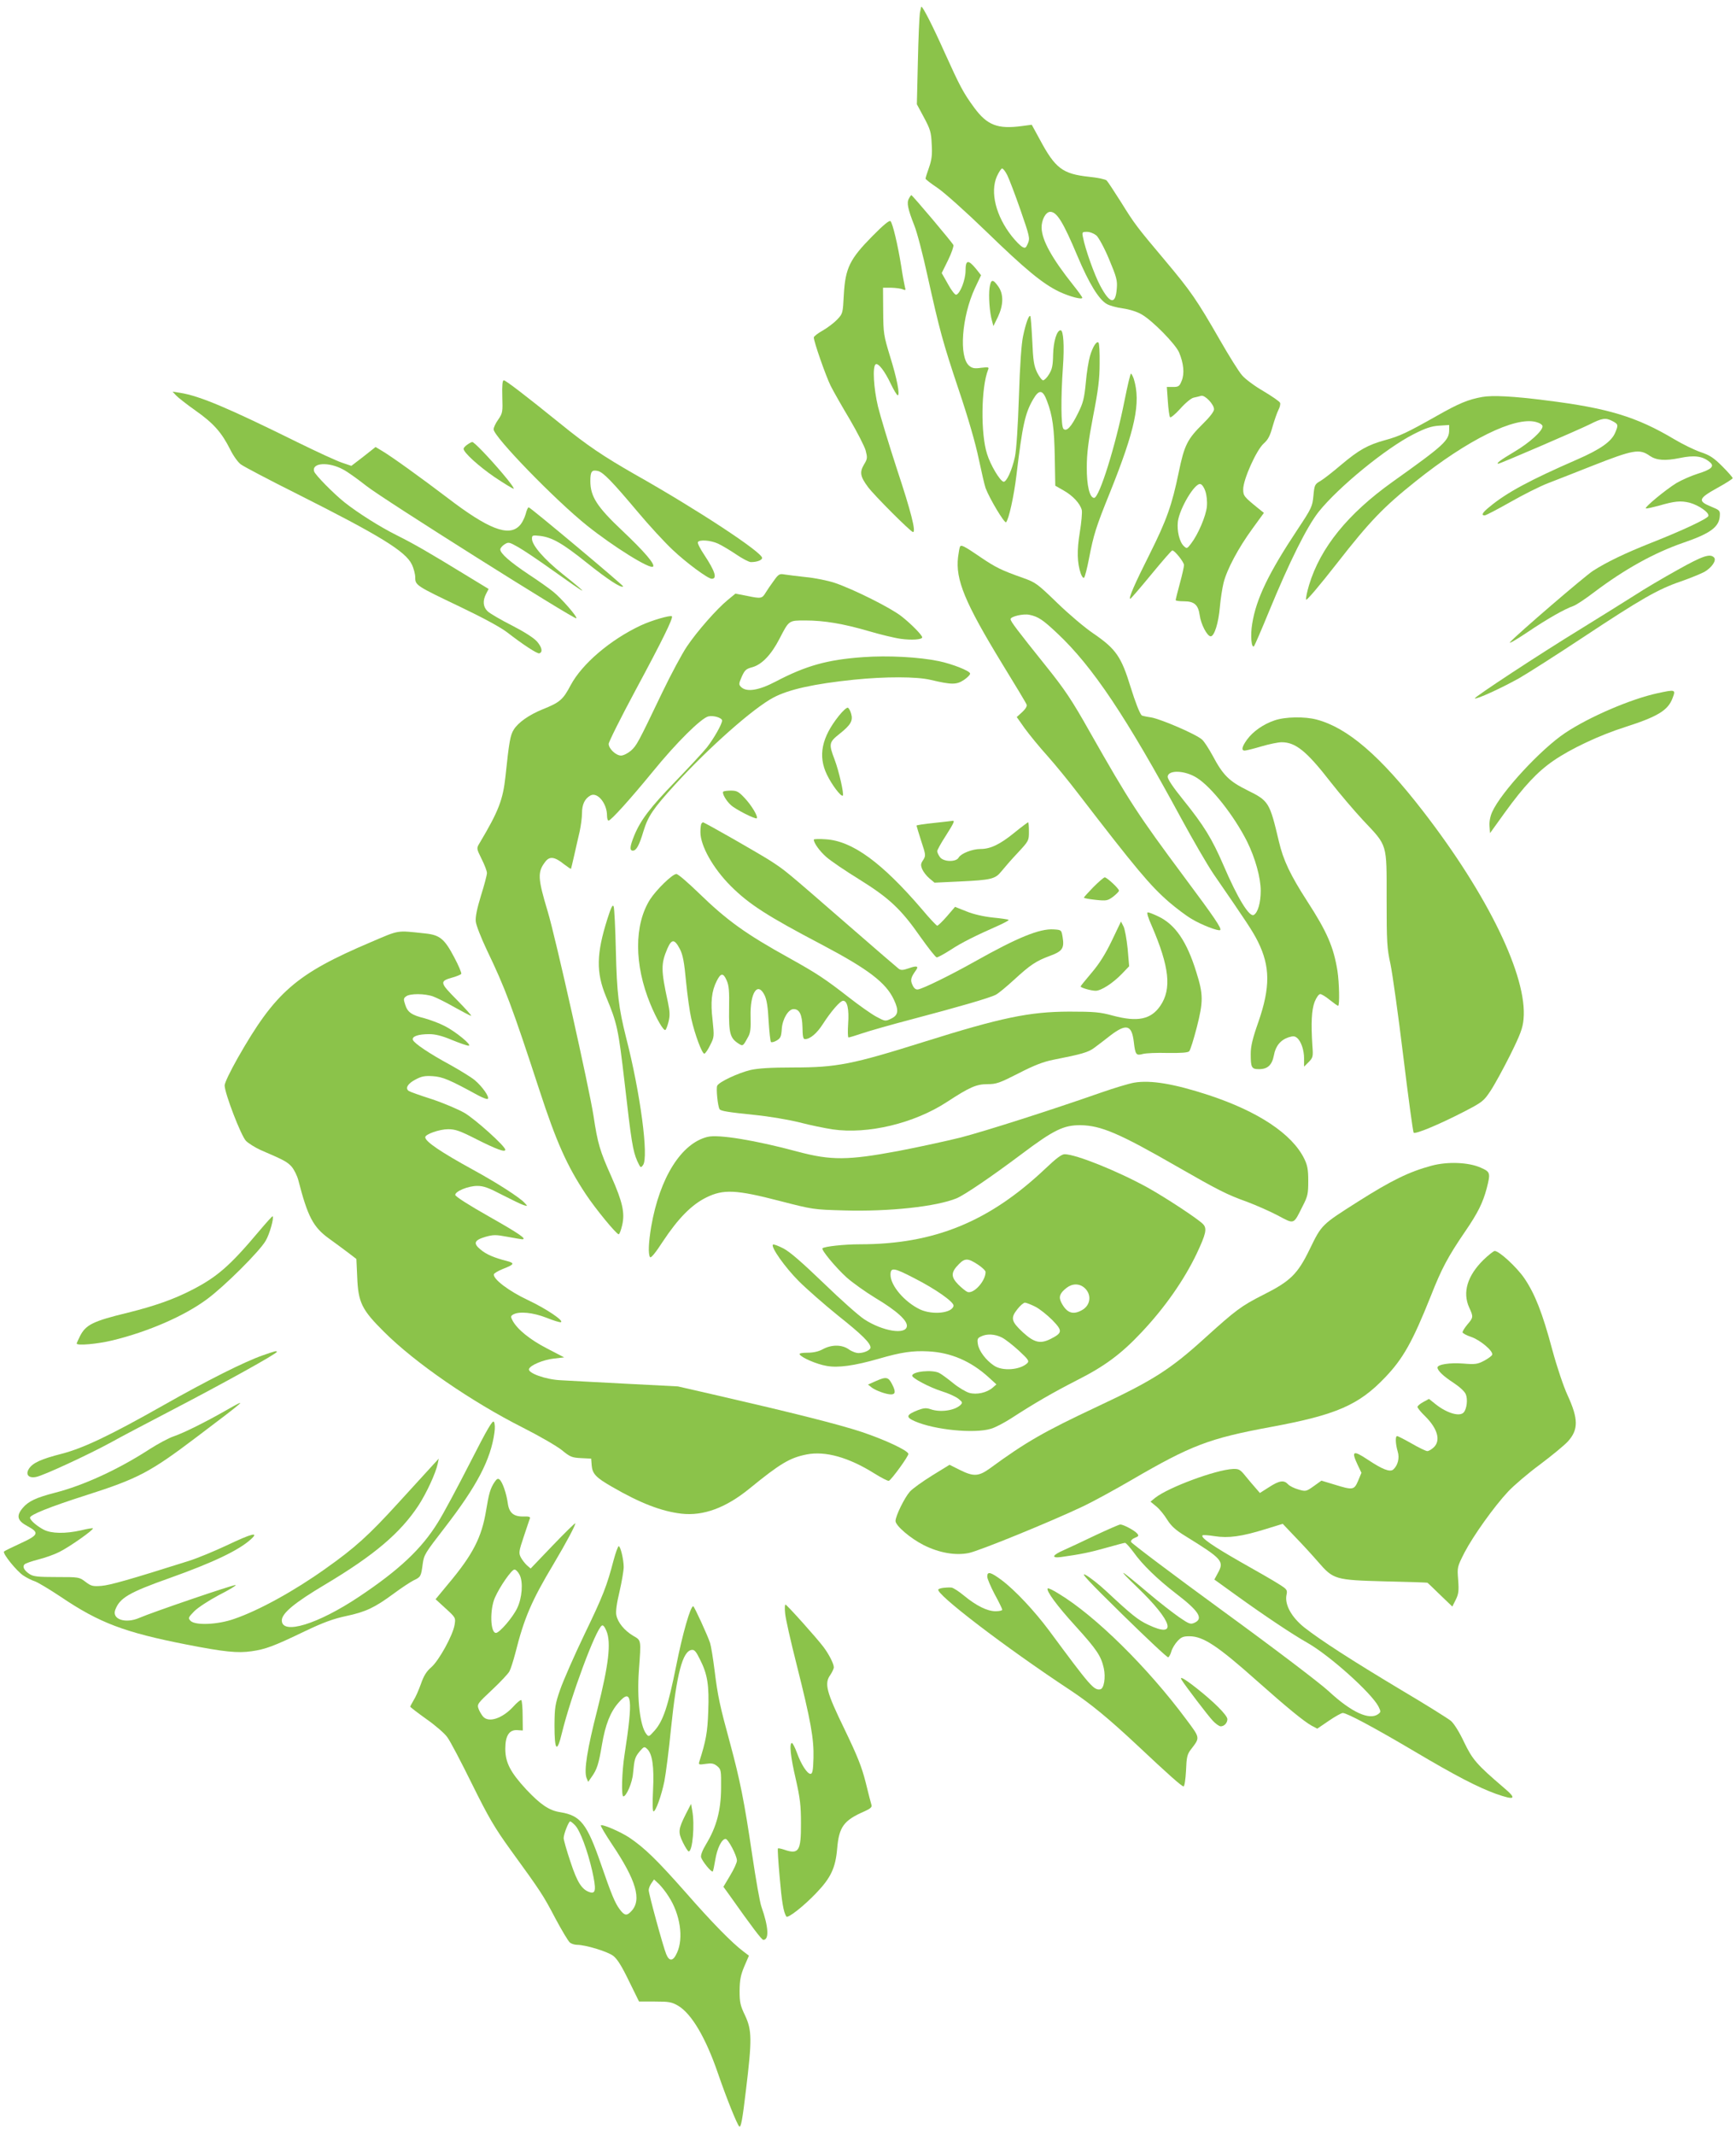 <?xml version="1.0" standalone="no"?>
<!DOCTYPE svg PUBLIC "-//W3C//DTD SVG 20010904//EN"
 "http://www.w3.org/TR/2001/REC-SVG-20010904/DTD/svg10.dtd">
<svg version="1.0" xmlns="http://www.w3.org/2000/svg"
 width="1041pt" height="1280pt" viewBox="0 0 1041 1280"
 preserveAspectRatio="xMidYMid meet">
<g transform="translate(0,1280) scale(0.1,-0.1)"
fill="#8bc34a" stroke="none">
<path d="M5516 12722 c-3 -21 -9 -153 -12 -293 l-6 -254 43 -80 c38 -71 43
-89 46 -160 4 -63 0 -93 -16 -139 -12 -33 -21 -63 -21 -67 0 -4 32 -29 71 -55
40 -27 167 -140 292 -261 235 -228 339 -314 439 -362 64 -30 138 -49 138 -36
0 4 -24 38 -53 74 -129 162 -189 270 -191 345 -1 48 25 96 52 96 40 0 78 -63
163 -265 69 -164 128 -260 175 -287 16 -10 60 -22 97 -27 41 -6 86 -20 113
-36 66 -38 201 -176 224 -227 28 -66 34 -128 16 -171 -13 -33 -19 -37 -52 -37
l-37 0 6 -85 c3 -47 9 -90 13 -96 3 -6 30 16 61 50 31 35 66 64 81 67 15 3 35
8 45 11 22 6 77 -51 77 -81 0 -13 -25 -46 -66 -86 -94 -93 -112 -128 -146
-293 -40 -195 -73 -287 -173 -487 -91 -181 -130 -270 -117 -270 4 1 60 66 125
145 66 80 122 145 127 145 14 0 70 -70 70 -88 0 -9 -11 -59 -25 -110 -14 -51
-25 -96 -25 -100 0 -4 22 -7 49 -7 63 0 86 -21 95 -83 7 -54 45 -127 66 -127
22 0 47 81 55 175 4 47 14 112 22 145 20 81 89 210 173 325 l69 95 -31 25
c-89 72 -93 77 -93 117 0 59 80 236 123 274 26 23 38 46 53 101 11 39 27 84
35 100 9 16 13 36 10 43 -3 8 -48 39 -100 70 -52 30 -110 73 -128 95 -19 21
-78 116 -132 210 -139 242 -175 294 -327 475 -175 208 -184 220 -268 355 -40
63 -78 121 -85 128 -7 7 -54 17 -105 22 -159 17 -203 50 -296 224 l-48 88 -61
-8 c-143 -19 -206 5 -283 109 -67 91 -87 130 -178 331 -71 159 -131 276 -140
276 -1 0 -5 -17 -9 -38z m524 -972 c11 -22 47 -116 79 -208 55 -159 58 -170
45 -201 -12 -28 -16 -31 -34 -21 -11 6 -39 34 -62 63 -96 121 -132 265 -90
360 12 26 26 47 31 47 6 0 20 -18 31 -40z m535 -362 c14 -14 47 -73 76 -143
44 -105 50 -127 46 -173 -7 -100 -40 -96 -99 14 -35 65 -90 219 -104 292 -6
30 -5 32 24 32 18 0 42 -10 57 -22z m653 -1533 c8 -24 12 -61 9 -93 -6 -57
-52 -165 -94 -220 -24 -32 -26 -33 -44 -16 -26 24 -42 90 -36 146 10 79 101
233 135 226 10 -2 23 -21 30 -43z"/>
<path d="M5450 11609 c-14 -25 -6 -62 32 -159 17 -41 52 -176 79 -300 74 -333
92 -400 189 -690 56 -166 100 -319 119 -411 17 -80 35 -158 41 -175 24 -64
114 -214 123 -205 16 16 47 156 62 281 36 301 52 374 101 457 35 60 57 57 82
-10 34 -89 44 -164 47 -340 l3 -169 49 -28 c57 -32 100 -79 110 -118 3 -14 -2
-74 -12 -134 -18 -110 -16 -182 6 -247 7 -19 15 -29 20 -24 5 5 18 56 29 113
28 145 42 190 125 395 153 381 187 541 144 683 -6 17 -14 32 -17 32 -4 0 -21
-73 -39 -163 -53 -268 -151 -582 -182 -582 -27 0 -45 75 -44 185 0 80 9 154
38 305 31 158 39 225 39 317 1 64 -2 120 -7 124 -11 12 -35 -26 -51 -81 -8
-27 -20 -99 -25 -160 -9 -93 -16 -121 -46 -181 -40 -82 -69 -114 -88 -95 -15
15 -16 187 -3 372 9 126 3 219 -14 219 -23 0 -43 -67 -45 -146 -1 -65 -6 -88
-24 -117 -12 -21 -29 -37 -36 -37 -7 0 -23 21 -36 47 -19 40 -24 70 -29 190
-4 79 -9 146 -12 148 -8 8 -27 -43 -43 -120 -10 -45 -19 -173 -25 -362 -6
-178 -15 -320 -24 -362 -17 -79 -51 -154 -69 -149 -22 7 -77 99 -98 166 -39
121 -36 399 6 505 7 16 3 17 -41 12 -40 -6 -54 -3 -72 12 -63 52 -45 294 34
465 l37 78 -30 38 c-47 57 -63 55 -63 -10 0 -55 -32 -138 -56 -145 -7 -2 -29
26 -49 63 l-38 67 38 77 c21 43 35 84 32 91 -6 15 -246 299 -252 299 -2 0 -9
-9 -15 -21z"/>
<path d="M5230 11383 c-134 -136 -161 -190 -170 -350 -6 -112 -6 -113 -40
-149 -19 -20 -59 -50 -87 -66 -29 -16 -53 -35 -53 -41 0 -26 72 -231 101 -290
17 -34 69 -125 115 -202 45 -77 88 -161 95 -186 11 -43 11 -50 -10 -84 -27
-46 -23 -72 24 -135 36 -49 257 -270 270 -270 19 0 -12 123 -96 376 -49 150
-100 319 -114 376 -26 109 -34 241 -14 254 16 9 54 -40 91 -118 18 -38 37 -68
41 -68 15 0 -4 100 -46 234 -38 125 -40 137 -41 271 l-1 140 50 0 c28 -1 59
-5 69 -10 17 -7 18 -5 12 16 -3 13 -14 69 -22 124 -20 126 -51 256 -64 269 -7
7 -43 -23 -110 -91z"/>
<path d="M5934 11075 c-7 -49 0 -149 15 -200 l8 -30 27 55 c33 70 35 134 4
180 -34 49 -46 48 -54 -5z"/>
<path d="M3012 10423 c3 -93 2 -100 -24 -138 -16 -22 -28 -48 -28 -59 0 -44
369 -424 560 -577 159 -127 379 -264 396 -246 14 13 -52 90 -182 213 -154 145
-194 207 -194 300 0 58 9 69 46 60 32 -8 86 -64 239 -246 67 -80 161 -182 208
-226 81 -77 212 -174 235 -174 34 0 20 45 -44 142 -25 37 -43 72 -39 78 10 16
76 11 120 -9 22 -10 71 -39 108 -64 38 -26 78 -47 90 -47 37 0 67 12 67 25 0
34 -389 290 -763 501 -187 107 -286 173 -447 304 -209 169 -328 260 -339 260
-8 0 -11 -31 -9 -97z"/>
<path d="M1055 10430 c11 -12 64 -54 118 -92 108 -76 156 -131 207 -232 18
-37 47 -78 64 -90 17 -13 171 -94 341 -179 491 -247 646 -342 684 -420 12 -24
21 -60 21 -79 0 -47 5 -50 271 -177 138 -66 239 -121 280 -152 94 -73 181
-130 193 -126 22 7 16 36 -14 71 -20 22 -76 58 -152 97 -67 34 -132 72 -145
85 -27 27 -29 63 -8 104 l15 29 -138 84 c-219 134 -307 185 -415 239 -98 49
-230 132 -312 197 -66 53 -174 163 -181 184 -17 53 86 60 174 12 27 -14 89
-59 140 -99 92 -74 1249 -803 1258 -793 8 8 -88 118 -137 158 -24 20 -92 68
-150 106 -112 75 -169 125 -169 149 0 7 11 21 25 30 24 15 27 15 82 -16 32
-18 126 -81 208 -140 217 -155 232 -160 57 -20 -109 87 -182 171 -182 210 0
21 3 22 49 17 72 -9 134 -44 281 -162 124 -99 206 -153 217 -141 5 4 -549 468
-566 474 -5 2 -13 -17 -19 -41 -7 -24 -23 -56 -38 -70 -65 -66 -187 -18 -429
167 -158 120 -335 248 -396 284 l-37 22 -72 -57 -73 -56 -56 19 c-31 10 -150
65 -266 122 -415 205 -586 278 -705 297 l-45 7 20 -22z"/>
<path d="M8888 10420 c-84 -15 -141 -39 -268 -111 -184 -104 -227 -124 -315
-148 -104 -29 -156 -58 -263 -148 -48 -41 -103 -84 -123 -96 -35 -20 -37 -24
-43 -89 -6 -64 -10 -74 -95 -202 -174 -262 -248 -416 -272 -565 -12 -69 -5
-151 11 -135 4 5 45 99 90 209 123 299 227 507 297 596 118 148 404 382 570
466 71 36 106 48 153 51 l60 4 0 -29 c0 -64 -28 -90 -341 -313 -267 -191 -431
-393 -499 -617 -12 -40 -20 -79 -18 -88 2 -9 79 82 187 220 195 250 278 336
471 490 311 249 595 389 721 355 23 -6 39 -17 39 -26 0 -28 -80 -100 -170
-153 -81 -48 -112 -71 -95 -71 11 0 477 201 546 235 77 39 97 42 139 20 34
-18 35 -23 16 -68 -22 -54 -89 -101 -229 -162 -280 -122 -422 -198 -524 -283
-44 -35 -53 -52 -30 -52 7 0 76 36 152 79 77 44 180 96 230 115 49 19 167 65
260 102 249 98 286 105 348 61 40 -27 91 -31 180 -13 86 18 136 12 178 -23 33
-26 14 -45 -73 -72 -38 -12 -94 -37 -125 -55 -65 -40 -196 -148 -183 -152 5
-2 39 6 77 16 96 28 131 31 185 18 55 -15 120 -60 112 -80 -7 -17 -156 -87
-344 -161 -156 -62 -264 -114 -347 -167 -50 -32 -458 -383 -498 -428 -11 -13
35 13 102 58 123 83 224 140 278 159 17 6 73 43 125 83 182 137 356 234 531
295 167 57 219 96 222 164 2 30 -2 33 -53 54 -81 33 -75 49 37 111 51 28 93
55 93 59 0 5 -28 37 -62 71 -51 51 -75 67 -129 85 -36 12 -108 47 -160 78
-225 134 -396 186 -764 232 -201 26 -327 32 -387 21z"/>
<path d="M2802 10134 c-12 -8 -22 -19 -22 -25 0 -22 89 -103 185 -169 57 -38
109 -70 115 -70 6 0 -24 42 -67 92 -83 98 -170 188 -181 188 -4 0 -18 -7 -30
-16z"/>
<path d="M5757 9523 c-3 -4 -8 -33 -12 -63 -16 -135 41 -273 263 -637 78 -127
145 -238 148 -247 4 -10 -6 -26 -26 -45 l-33 -30 48 -68 c27 -37 88 -112 136
-165 48 -54 129 -153 180 -220 353 -459 436 -558 550 -657 42 -36 103 -82 134
-100 57 -35 163 -76 172 -67 10 9 -33 73 -215 317 -278 374 -328 450 -567 871
-108 192 -150 254 -263 395 -173 216 -212 267 -212 281 0 16 77 34 113 26 53
-11 81 -30 167 -111 212 -199 413 -500 745 -1113 70 -129 156 -277 192 -330
199 -289 234 -341 266 -405 74 -149 75 -274 3 -482 -35 -99 -46 -146 -46 -191
0 -83 5 -92 50 -92 52 0 78 25 89 83 10 56 40 92 88 108 26 8 37 8 50 -3 25
-20 43 -73 43 -125 l0 -48 28 28 c25 26 27 32 22 95 -9 140 -5 216 13 265 11
27 25 47 34 47 8 0 34 -16 57 -35 24 -19 46 -35 50 -35 10 0 7 138 -4 210 -23
142 -62 233 -182 418 -100 155 -143 245 -169 357 -56 236 -60 243 -189 307
-109 54 -146 90 -208 207 -23 42 -51 86 -64 97 -35 32 -247 123 -306 133 -29
4 -54 10 -56 12 -13 15 -38 79 -66 169 -56 183 -88 229 -222 321 -51 34 -149
117 -218 184 -119 115 -129 123 -205 150 -130 46 -163 62 -256 125 -98 67
-115 75 -122 63z m1421 -1387 c88 -56 223 -228 300 -381 49 -99 82 -217 82
-296 0 -70 -17 -130 -41 -144 -26 -17 -97 98 -183 299 -68 157 -116 236 -241
391 -63 78 -95 126 -93 140 6 41 106 36 176 -9z"/>
<path d="M10061 9384 c-85 -47 -202 -116 -260 -154 -58 -37 -203 -127 -321
-200 -255 -156 -642 -411 -636 -417 8 -8 160 62 264 120 54 31 228 142 385
246 346 229 450 289 586 335 57 20 120 46 141 57 45 26 75 70 58 87 -24 24
-67 10 -217 -74z"/>
<path d="M4640 9318 c-17 -23 -39 -55 -48 -70 -22 -37 -28 -38 -110 -21 l-72
14 -46 -38 c-65 -53 -183 -187 -245 -279 -29 -43 -95 -166 -147 -274 -149
-311 -154 -319 -189 -351 -19 -16 -45 -29 -59 -29 -30 0 -74 41 -74 70 0 12
72 156 160 320 161 299 228 435 219 445 -9 8 -121 -24 -187 -55 -181 -85 -351
-229 -420 -358 -46 -87 -64 -103 -169 -145 -81 -33 -146 -79 -172 -121 -21
-33 -28 -71 -50 -281 -15 -140 -41 -208 -156 -401 -18 -30 -18 -31 13 -94 18
-35 32 -73 32 -84 0 -12 -16 -73 -36 -136 -24 -79 -34 -128 -31 -155 2 -22 32
-98 66 -170 110 -229 151 -337 317 -845 100 -306 164 -450 277 -620 56 -85
183 -240 197 -240 5 0 14 25 21 55 17 74 2 139 -65 291 -69 154 -82 198 -107
364 -26 168 -228 1071 -274 1223 -61 203 -63 239 -14 302 26 33 56 28 112 -17
21 -16 39 -28 41 -27 1 2 10 40 20 84 10 44 24 107 32 140 7 33 14 83 14 110
0 53 17 87 51 106 42 22 99 -48 99 -121 0 -16 4 -30 9 -30 14 0 128 126 264
292 144 177 292 323 335 333 32 7 82 -9 82 -25 0 -21 -49 -107 -91 -161 -24
-30 -109 -121 -189 -204 -151 -156 -209 -232 -247 -325 -26 -64 -29 -90 -8
-90 21 0 39 34 63 115 28 92 58 136 189 280 202 222 470 459 591 523 93 49
242 82 483 107 187 19 375 19 459 -1 127 -30 156 -30 201 0 22 15 39 33 36 39
-5 16 -106 56 -186 73 -120 25 -307 35 -457 24 -212 -15 -341 -51 -522 -146
-103 -54 -175 -65 -208 -33 -15 15 -14 20 4 62 18 40 26 47 64 57 56 16 112
73 162 170 58 112 55 110 155 110 112 0 227 -19 381 -64 68 -20 154 -41 191
-46 64 -9 129 -5 129 9 0 13 -67 81 -123 125 -64 51 -288 163 -403 202 -40 13
-117 29 -171 34 -54 6 -112 13 -130 16 -28 5 -35 2 -63 -38z"/>
<path d="M9940 8644 c-158 -34 -409 -141 -554 -238 -146 -97 -386 -357 -438
-474 -12 -26 -18 -59 -16 -85 l3 -42 90 125 c113 156 194 243 290 309 104 72
276 153 430 202 194 62 257 100 284 172 21 54 18 54 -89 31z"/>
<path d="M5030 8508 c-103 -129 -126 -240 -71 -353 30 -62 85 -134 95 -125 8
9 -23 147 -50 218 -35 92 -33 102 30 152 68 54 82 79 70 121 -5 18 -14 34 -20
36 -7 2 -31 -20 -54 -49z"/>
<path d="M7643 8481 c-68 -23 -129 -66 -165 -115 -31 -43 -36 -66 -14 -66 8 0
53 11 100 25 47 14 102 25 121 25 84 0 150 -53 295 -240 54 -69 141 -171 193
-227 149 -158 142 -135 142 -473 0 -258 2 -295 23 -390 12 -58 47 -307 77
-554 30 -247 58 -452 62 -457 11 -10 152 49 298 124 114 59 122 65 163 127 24
36 77 133 118 215 62 125 75 161 80 215 24 254 -213 743 -603 1247 -256 331
-452 500 -638 549 -71 19 -189 17 -252 -5z"/>
<path d="M4337 8054 c-9 -9 17 -55 45 -80 28 -27 148 -87 156 -80 9 10 -31 78
-74 123 -35 37 -46 43 -81 43 -22 0 -42 -3 -46 -6z"/>
<path d="M5600 7866 c-58 -6 -105 -13 -104 -16 0 -3 13 -44 28 -92 28 -84 28
-88 12 -114 -15 -22 -16 -30 -6 -55 7 -16 26 -41 43 -55 l31 -26 148 7 c193 9
216 15 253 61 17 21 60 71 98 111 66 71 67 73 67 127 0 31 -2 56 -5 56 -2 0
-40 -28 -83 -63 -86 -70 -143 -97 -202 -97 -50 0 -117 -27 -131 -51 -15 -29
-93 -27 -113 3 -9 12 -16 28 -16 35 0 6 22 47 50 90 49 77 57 94 43 92 -5 -1
-55 -7 -113 -13z"/>
<path d="M4207 7863 c-4 -3 -7 -27 -7 -52 0 -82 76 -217 182 -323 109 -109
219 -180 547 -352 278 -147 385 -228 432 -331 30 -64 25 -92 -17 -112 -35 -17
-36 -17 -90 12 -31 17 -103 68 -162 114 -145 113 -194 145 -357 236 -264 146
-375 226 -546 392 -64 62 -123 113 -133 113 -24 0 -118 -92 -157 -151 -97
-152 -97 -392 1 -629 35 -85 79 -162 90 -155 4 2 13 25 19 50 9 36 8 59 -4
117 -42 194 -42 229 -3 321 26 59 43 58 75 -3 18 -35 26 -78 37 -196 8 -82 22
-181 31 -220 22 -98 66 -215 79 -211 6 1 22 25 35 52 24 47 24 51 14 149 -13
109 -6 174 25 235 24 48 39 50 59 4 14 -30 17 -65 15 -171 -2 -146 6 -175 54
-207 29 -19 29 -19 61 40 13 23 16 51 14 119 -4 144 42 214 84 129 13 -27 20
-72 24 -155 4 -64 10 -120 14 -125 4 -4 20 0 35 9 23 14 27 24 30 70 4 58 39
118 71 118 35 0 51 -33 53 -108 1 -56 4 -72 15 -72 31 0 72 35 107 90 49 76
104 140 122 140 25 0 36 -50 30 -137 -3 -46 -2 -83 2 -83 5 0 42 11 83 25 41
14 178 53 304 86 273 72 460 126 496 145 15 7 64 48 110 90 99 91 133 113 217
144 73 27 85 45 74 112 -7 43 -8 43 -54 46 -84 5 -213 -47 -473 -193 -144 -81
-309 -162 -340 -167 -13 -2 -24 6 -33 26 -14 29 -11 45 20 88 19 26 6 30 -42
13 -35 -12 -47 -13 -61 -3 -9 7 -144 123 -299 258 -390 339 -376 327 -465 386
-63 41 -400 234 -410 234 -1 0 -5 -3 -8 -7z"/>
<path d="M4880 7766 c0 -20 35 -69 75 -104 26 -23 114 -83 197 -134 180 -112
251 -178 368 -346 47 -66 90 -121 97 -122 7 0 44 20 83 45 65 43 149 85 294
149 32 15 57 28 54 31 -2 3 -45 9 -95 14 -56 6 -117 20 -158 37 l-68 27 -49
-57 c-27 -31 -53 -56 -58 -56 -4 0 -46 44 -91 98 -239 279 -417 410 -576 420
-40 3 -73 2 -73 -2z"/>
<path d="M6557 7482 c-31 -32 -57 -60 -57 -64 0 -3 32 -9 70 -13 66 -7 72 -5
105 19 19 15 35 31 35 36 0 13 -72 79 -85 80 -6 0 -36 -26 -68 -58z"/>
<path d="M3642 7290 c-66 -209 -68 -320 -8 -465 67 -160 74 -194 111 -512 41
-360 50 -413 76 -473 20 -43 21 -44 35 -25 35 46 -16 433 -102 766 -44 176
-55 263 -61 519 -3 135 -9 254 -13 265 -6 15 -15 -3 -38 -75z"/>
<path d="M6907 7248 c105 -244 120 -377 51 -478 -56 -82 -136 -99 -285 -59
-77 21 -110 24 -263 24 -238 -1 -406 -36 -865 -180 -436 -137 -527 -155 -790
-155 -135 0 -209 -5 -254 -15 -75 -18 -188 -71 -200 -94 -8 -14 3 -124 14
-141 7 -11 49 -18 215 -35 80 -8 198 -28 263 -44 65 -17 154 -35 199 -42 212
-31 490 36 686 164 136 89 177 107 243 107 54 0 73 7 187 65 93 48 148 69 207
81 173 34 211 45 247 72 20 15 64 48 98 75 95 72 127 62 139 -40 9 -77 14 -83
54 -72 18 5 85 8 149 6 81 -1 121 2 129 10 7 7 27 72 46 145 39 154 39 196 -3
329 -57 185 -127 287 -229 335 -27 13 -55 24 -62 24 -8 0 1 -31 24 -82z"/>
<path d="M6667 7160 c-39 -81 -75 -138 -121 -192 -36 -43 -66 -79 -66 -82 0
-8 63 -26 90 -26 33 0 103 45 158 102 l43 45 -9 105 c-6 58 -17 119 -25 134
l-15 29 -55 -115z"/>
<path d="M2225 7152 c-450 -191 -574 -299 -800 -696 -45 -80 -78 -148 -78
-164 1 -48 98 -301 128 -332 15 -15 55 -40 88 -55 140 -60 160 -71 186 -100
15 -18 33 -54 40 -81 56 -218 89 -281 183 -349 35 -25 86 -63 114 -84 l51 -39
5 -108 c6 -153 27 -196 161 -329 186 -186 525 -419 832 -574 99 -50 204 -111
234 -135 50 -41 60 -45 115 -48 l61 -3 3 -40 c4 -51 26 -74 122 -129 171 -99
297 -147 416 -161 132 -15 267 35 409 151 184 150 241 184 342 204 112 22 252
-17 408 -115 42 -26 79 -45 85 -43 15 5 121 151 117 162 -6 22 -146 86 -280
131 -139 46 -423 117 -862 218 l-240 55 -310 16 c-170 9 -347 18 -393 21 -90
4 -197 43 -190 67 7 23 86 56 150 63 l61 7 -102 53 c-103 53 -179 115 -207
167 -13 25 -12 28 5 38 37 19 117 11 197 -20 42 -17 81 -29 87 -27 22 7 -86
80 -196 132 -116 54 -214 129 -205 156 2 6 26 20 53 31 70 27 74 35 24 48 -75
19 -123 39 -158 69 -45 37 -37 56 31 76 47 13 61 13 131 0 44 -8 83 -15 88
-15 31 0 -14 32 -196 135 -124 70 -205 122 -205 131 0 22 78 54 132 54 38 0
68 -11 150 -54 57 -29 114 -57 128 -61 25 -8 25 -7 6 13 -28 32 -167 121 -306
197 -197 108 -290 171 -290 197 0 18 86 48 137 48 43 0 70 -9 170 -60 121 -61
173 -80 173 -63 0 21 -179 182 -245 221 -39 22 -126 59 -195 82 -69 22 -131
44 -138 49 -24 15 -8 44 38 68 37 20 56 24 105 21 60 -4 100 -21 272 -115 28
-15 55 -25 58 -21 12 11 -34 75 -78 112 -23 19 -89 59 -146 91 -126 68 -216
129 -225 150 -8 21 31 35 98 35 36 0 77 -10 136 -35 47 -19 92 -35 100 -34 25
0 -78 85 -144 118 -33 17 -88 37 -120 46 -77 19 -102 36 -116 81 -11 33 -11
39 6 51 23 17 111 17 161 -1 22 -8 80 -37 129 -65 50 -28 94 -51 99 -51 5 0
-33 42 -84 94 -105 106 -107 113 -26 136 25 7 48 17 51 21 3 5 -16 51 -43 101
-58 110 -86 133 -176 142 -171 18 -149 22 -322 -52z"/>
<path d="M6801 6309 c-30 -5 -120 -32 -200 -60 -300 -105 -691 -230 -841 -269
-85 -21 -254 -58 -375 -81 -300 -56 -401 -57 -600 -4 -256 69 -477 105 -542
89 -157 -38 -287 -244 -338 -538 -16 -96 -19 -164 -7 -183 5 -8 33 26 77 94
92 139 173 221 261 264 102 50 177 47 439 -21 198 -51 202 -52 386 -57 271 -8
555 23 676 73 49 21 208 129 388 264 194 146 254 175 355 174 122 -2 231 -48
580 -249 246 -141 297 -167 417 -210 53 -20 136 -56 185 -82 102 -54 93 -57
150 57 30 58 33 73 33 150 0 69 -5 94 -24 133 -73 149 -277 284 -575 382 -205
67 -346 91 -445 74z"/>
<path d="M6270 5795 c-338 -320 -668 -455 -1114 -455 -94 0 -212 -13 -224 -24
-9 -9 80 -116 145 -175 35 -31 112 -86 171 -122 129 -77 195 -137 190 -171 -7
-52 -146 -29 -255 42 -34 22 -144 120 -245 218 -126 121 -201 187 -240 207
-31 16 -60 27 -63 23 -14 -14 72 -136 155 -219 47 -47 153 -140 236 -207 141
-112 194 -164 194 -191 0 -15 -36 -32 -69 -33 -16 -1 -43 9 -61 22 -41 29
-102 30 -156 1 -25 -14 -57 -21 -92 -21 -34 0 -51 -4 -47 -10 12 -20 102 -59
161 -69 69 -13 168 1 314 43 134 39 203 49 297 44 135 -7 254 -58 361 -155
l47 -43 -23 -20 c-35 -30 -95 -43 -139 -31 -21 6 -65 32 -98 59 -33 27 -70 54
-82 60 -40 22 -163 10 -163 -16 0 -15 105 -70 177 -93 40 -12 85 -33 100 -45
25 -20 26 -24 13 -37 -35 -34 -121 -46 -179 -26 -26 9 -41 8 -76 -5 -71 -28
-76 -42 -19 -67 119 -52 357 -75 456 -45 25 7 78 35 119 61 145 94 249 154
395 229 167 84 267 158 388 287 141 149 257 316 332 473 55 117 63 150 39 176
-26 29 -225 160 -335 221 -180 99 -429 199 -496 199 -18 0 -51 -25 -114 -85z
m-407 -576 c26 -17 47 -37 47 -45 0 -54 -70 -132 -108 -120 -10 4 -35 24 -56
45 -45 46 -44 74 4 122 36 37 55 36 113 -2z m-381 -82 c130 -66 240 -144 236
-166 -9 -44 -125 -56 -200 -22 -93 44 -178 143 -178 208 0 46 19 44 142 -20z
m1022 -59 c43 -39 36 -102 -13 -131 -56 -33 -94 -20 -127 44 -17 34 -9 56 32
88 35 27 77 27 108 -1z m-296 -112 c26 -13 72 -50 102 -80 63 -65 62 -77 -11
-114 -61 -30 -97 -22 -165 40 -70 65 -75 86 -34 138 17 22 38 40 46 40 8 0 36
-11 62 -24z m-200 -185 c20 -10 66 -46 102 -79 57 -53 63 -62 50 -75 -43 -41
-150 -49 -200 -14 -48 32 -90 88 -96 128 -5 30 -2 37 18 46 35 18 85 15 126
-6z"/>
<path d="M8584 5811 c-134 -36 -240 -88 -439 -214 -222 -141 -219 -138 -292
-288 -72 -148 -115 -190 -278 -272 -132 -67 -163 -90 -352 -261 -206 -187
-310 -253 -647 -411 -313 -147 -425 -211 -638 -367 -70 -51 -100 -52 -184 -10
l-60 30 -104 -64 c-58 -36 -118 -79 -134 -97 -32 -36 -86 -146 -86 -176 0 -28
90 -105 170 -145 92 -46 189 -63 269 -47 61 12 495 189 688 281 57 27 187 98
290 158 356 207 462 248 835 317 390 72 526 131 684 297 108 113 164 213 274
488 64 163 102 235 208 390 74 108 104 169 127 255 24 94 22 99 -37 125 -73
32 -198 37 -294 11z"/>
<path d="M1553 5418 c-173 -206 -251 -274 -401 -351 -108 -56 -224 -97 -385
-137 -210 -51 -252 -72 -287 -140 -11 -22 -20 -42 -20 -45 0 -14 125 -3 215
19 214 52 430 146 565 246 104 76 317 288 353 351 24 40 51 138 42 147 -2 2
-38 -38 -82 -90z"/>
<path d="M8895 5246 c-96 -95 -126 -194 -85 -285 26 -56 25 -60 -10 -101 -16
-19 -29 -40 -30 -47 0 -6 23 -19 51 -28 54 -18 134 -85 127 -107 -2 -7 -24
-23 -48 -36 -40 -21 -53 -23 -127 -17 -78 6 -153 -5 -153 -24 0 -18 35 -52 94
-90 39 -26 69 -53 76 -71 12 -30 6 -85 -12 -107 -23 -29 -101 -6 -169 48 l-40
32 -35 -19 c-18 -10 -34 -23 -34 -29 0 -6 20 -31 45 -55 76 -75 96 -147 52
-188 -13 -12 -30 -22 -38 -22 -8 0 -50 20 -93 45 -44 25 -83 45 -88 45 -12 0
-10 -46 3 -91 13 -40 1 -86 -27 -110 -20 -16 -66 2 -154 61 -86 57 -98 51 -59
-32 l23 -48 -20 -48 c-24 -56 -31 -57 -144 -22 l-76 23 -46 -33 c-45 -32 -48
-33 -92 -20 -25 7 -53 21 -62 31 -25 27 -52 23 -114 -17 l-55 -35 -25 29 c-14
15 -41 48 -61 72 -32 40 -40 44 -75 43 -104 -5 -387 -110 -467 -173 l-28 -23
34 -28 c20 -16 49 -52 66 -80 24 -38 50 -62 107 -97 225 -139 236 -152 197
-223 l-21 -39 136 -98 c158 -114 334 -232 423 -282 132 -75 382 -299 425 -381
15 -31 15 -33 -2 -46 -53 -38 -160 11 -296 137 -53 49 -324 255 -637 483 -300
219 -547 405 -549 413 -2 8 8 18 23 24 23 9 25 13 14 26 -15 18 -82 54 -101
54 -7 0 -73 -29 -148 -64 -74 -36 -161 -76 -192 -90 -69 -30 -76 -49 -15 -41
115 16 174 28 269 55 57 16 108 30 114 30 6 0 29 -26 52 -57 51 -72 141 -160
254 -247 137 -105 166 -150 111 -175 -24 -11 -32 -8 -92 33 -36 25 -120 90
-186 146 -176 149 -195 158 -64 32 212 -204 242 -308 64 -223 -60 28 -99 59
-251 201 -44 41 -100 85 -125 98 -34 18 18 -38 221 -237 146 -143 269 -259
275 -257 5 1 14 17 19 35 5 18 22 46 37 62 22 24 35 29 71 29 83 0 169 -57
407 -269 179 -159 282 -243 326 -267 l34 -18 69 47 c38 26 76 47 84 47 25 0
191 -89 426 -228 253 -150 383 -217 493 -257 114 -40 127 -31 49 35 -165 141
-190 170 -241 276 -28 60 -61 112 -79 127 -17 14 -151 98 -298 185 -294 176
-483 298 -581 375 -76 61 -117 135 -107 192 7 33 5 36 -46 68 -29 19 -132 78
-228 132 -168 96 -242 147 -229 160 4 3 36 1 73 -5 82 -13 162 -2 304 42 l104
32 76 -80 c43 -44 104 -111 136 -148 92 -106 101 -109 401 -117 138 -3 252 -7
254 -8 2 0 36 -33 76 -72 l74 -71 20 40 c17 34 20 52 15 119 -6 78 -6 78 38
165 53 101 176 274 262 366 34 36 119 109 191 162 72 54 147 116 167 138 64
71 63 135 -2 277 -23 49 -64 170 -92 274 -59 221 -104 334 -167 427 -45 66
-151 164 -178 164 -6 0 -37 -24 -68 -54z"/>
<path d="M1575 4674 c-109 -38 -334 -151 -595 -299 -318 -180 -479 -257 -610
-291 -122 -31 -173 -54 -196 -89 -23 -35 -3 -59 42 -50 42 7 319 136 449 207
55 31 215 115 355 188 323 168 640 344 640 355 0 8 -11 5 -85 -21z"/>
<path d="M5250 4519 l-45 -20 24 -19 c25 -18 86 -40 114 -40 27 0 29 17 7 60
-23 45 -35 48 -100 19z"/>
<path d="M1355 4344 c-121 -69 -249 -133 -312 -155 -31 -10 -97 -46 -147 -78
-188 -122 -398 -218 -568 -261 -112 -29 -158 -51 -191 -90 -41 -48 -34 -77 28
-110 72 -39 67 -53 -42 -103 -50 -23 -95 -45 -99 -49 -10 -11 75 -117 116
-144 19 -13 51 -29 70 -35 19 -7 89 -49 155 -93 231 -156 382 -213 755 -286
225 -44 305 -52 388 -40 84 12 131 29 322 121 109 52 170 74 245 90 118 25
171 50 285 134 47 35 102 71 122 81 41 19 43 23 53 99 8 54 12 61 131 215 194
251 277 409 299 572 4 25 3 54 -3 63 -7 14 -37 -36 -144 -246 -74 -145 -160
-306 -193 -358 -97 -157 -232 -284 -472 -444 -247 -165 -463 -231 -463 -142 0
43 76 106 261 216 293 175 450 308 559 474 48 74 103 193 115 250 l6 30 -33
-36 c-18 -20 -113 -124 -211 -231 -175 -192 -257 -267 -437 -394 -185 -132
-399 -250 -546 -300 -99 -35 -232 -40 -261 -12 -16 17 -15 20 22 58 22 22 86
64 148 97 61 31 106 58 100 60 -11 4 -500 -163 -578 -197 -83 -36 -165 -8
-144 48 27 72 81 104 329 192 258 92 411 165 484 231 52 47 7 36 -144 -36 -75
-35 -178 -78 -230 -94 -357 -113 -472 -145 -522 -149 -52 -4 -62 -1 -95 24
-38 29 -40 29 -173 29 -114 0 -140 3 -163 18 -32 21 -44 44 -30 58 6 6 43 19
82 29 40 10 97 30 126 45 58 28 209 134 202 142 -3 2 -35 -3 -71 -12 -93 -21
-178 -20 -224 4 -42 22 -82 57 -82 72 0 17 116 64 335 134 313 100 385 138
665 350 302 228 313 238 175 159z"/>
<path d="M2966 3915 c-26 -39 -34 -68 -51 -170 -26 -161 -79 -265 -227 -441
l-76 -92 60 -55 c60 -55 61 -56 54 -98 -10 -63 -94 -215 -140 -255 -29 -25
-45 -51 -62 -100 -13 -36 -32 -80 -44 -98 -11 -19 -20 -36 -20 -38 0 -3 43
-36 96 -74 53 -37 110 -86 126 -109 17 -22 83 -148 148 -280 101 -204 136
-263 231 -395 183 -252 195 -270 269 -411 39 -73 79 -140 88 -146 9 -7 28 -13
42 -13 51 0 183 -40 217 -66 24 -18 51 -61 94 -150 l61 -124 95 0 c85 0 101
-3 139 -25 80 -47 165 -190 238 -402 54 -157 116 -310 129 -322 10 -8 19 39
40 217 37 304 36 360 -5 448 -29 60 -33 79 -33 149 1 64 6 93 28 145 l28 65
-33 25 c-70 53 -187 172 -348 356 -170 192 -244 265 -338 328 -52 34 -160 81
-169 72 -3 -3 27 -53 66 -112 146 -217 180 -334 118 -401 -28 -31 -42 -29 -71
10 -28 37 -50 90 -112 270 -84 243 -122 292 -244 312 -67 10 -119 46 -204 136
-96 104 -126 162 -126 245 0 78 24 115 73 111 l32 -2 -1 88 c0 48 -4 90 -8 94
-3 4 -26 -14 -49 -40 -65 -70 -146 -97 -180 -59 -8 9 -21 30 -27 46 -10 28 -8
32 81 115 50 47 97 97 104 111 8 15 23 63 35 108 53 211 97 314 230 536 80
135 130 230 130 243 -1 4 -61 -55 -135 -132 l-133 -139 -22 19 c-12 11 -29 33
-37 48 -13 26 -12 36 18 125 18 53 34 103 37 109 3 9 -8 12 -36 11 -61 -2 -89
21 -97 79 -8 59 -32 128 -49 142 -10 9 -17 5 -30 -14z m150 -557 c22 -43 15
-139 -15 -200 -26 -55 -106 -148 -127 -148 -34 0 -38 140 -6 212 29 66 100
168 117 168 8 0 22 -14 31 -32z m333 -1502 c30 -32 74 -150 102 -272 25 -112
22 -139 -13 -129 -48 15 -76 57 -117 182 -23 68 -41 132 -41 143 0 24 30 100
39 100 4 0 18 -11 30 -24z m561 -427 c69 -106 90 -249 50 -336 -23 -52 -46
-55 -65 -9 -18 43 -105 361 -105 384 0 10 7 28 16 41 l16 23 30 -28 c16 -16
42 -49 58 -75z"/>
<path d="M3680 3448 c-41 -157 -63 -214 -176 -448 -62 -129 -127 -278 -145
-330 -30 -86 -33 -107 -34 -212 0 -156 15 -172 45 -46 54 220 202 619 239 642
7 5 17 -7 27 -31 30 -70 14 -204 -54 -473 -61 -238 -81 -365 -65 -409 l10 -24
21 30 c32 45 42 76 62 195 20 118 50 195 100 251 79 91 87 22 35 -313 -16
-103 -20 -250 -7 -250 18 0 54 83 58 138 8 85 11 97 40 132 25 29 28 30 44 15
32 -29 43 -107 36 -247 -4 -80 -3 -128 3 -128 13 0 47 93 65 181 8 41 27 185
40 319 34 326 69 460 123 468 17 3 27 -9 51 -58 45 -89 55 -154 49 -310 -4
-125 -14 -178 -54 -303 -5 -17 -1 -18 39 -12 35 5 48 3 68 -13 24 -20 25 -25
24 -134 -1 -131 -27 -230 -89 -333 -23 -38 -34 -67 -31 -80 7 -24 62 -92 70
-85 3 3 9 34 15 69 11 69 39 126 62 126 15 0 67 -98 68 -129 1 -11 -17 -51
-40 -89 l-41 -69 34 -47 c140 -198 195 -270 205 -271 36 -1 32 77 -11 198 -9
24 -34 166 -56 315 -47 319 -73 447 -133 669 -59 216 -73 278 -92 433 -9 72
-21 146 -27 165 -14 43 -95 220 -101 220 -17 0 -64 -165 -102 -356 -49 -244
-78 -332 -131 -391 -33 -37 -34 -37 -49 -18 -37 48 -56 210 -44 378 14 192 15
181 -36 211 -51 31 -90 78 -99 122 -5 20 2 72 19 142 14 61 25 127 25 147 0
44 -19 125 -30 125 -4 0 -18 -37 -30 -82z"/>
<path d="M5920 3348 c0 -13 21 -61 45 -107 25 -45 45 -87 45 -92 0 -5 -18 -9
-40 -9 -50 0 -116 33 -190 94 -30 25 -64 47 -75 48 -33 2 -70 -3 -78 -11 -23
-23 402 -348 792 -605 122 -81 230 -170 401 -330 186 -175 266 -246 277 -246
6 0 12 40 15 94 3 81 7 98 29 127 56 73 57 67 -28 181 -231 311 -544 620 -764
753 -33 21 -63 35 -66 32 -12 -13 54 -103 168 -228 126 -139 152 -178 168
-251 12 -56 1 -122 -21 -126 -39 -7 -60 18 -307 352 -88 118 -203 241 -284
302 -66 49 -87 55 -87 22z"/>
<path d="M4708 3128 c2 -29 33 -166 68 -304 87 -345 105 -449 102 -565 -2 -74
-6 -94 -18 -94 -19 0 -56 56 -81 126 -12 33 -26 59 -30 59 -17 0 -9 -81 23
-217 26 -115 31 -159 31 -263 1 -169 -13 -190 -102 -159 -18 6 -34 9 -36 7 -3
-3 2 -79 10 -169 13 -152 23 -212 40 -239 8 -14 104 61 181 142 86 90 114 149
124 264 11 131 39 170 163 224 36 16 47 26 43 38 -3 9 -19 70 -35 136 -24 95
-50 159 -127 319 -109 224 -122 274 -85 325 11 17 21 37 21 46 0 21 -30 80
-63 123 -39 52 -219 253 -227 253 -4 0 -5 -24 -2 -52z"/>
<path d="M7086 2728 c22 -36 160 -217 187 -245 17 -18 38 -33 47 -33 21 0 40
20 40 43 0 23 -80 103 -184 185 -75 59 -106 76 -90 50z"/>
<path d="M4113 1925 c-46 -92 -48 -109 -18 -171 15 -30 30 -54 35 -54 23 0 37
161 21 245 l-7 40 -31 -60z"/>
</g>
</svg>
